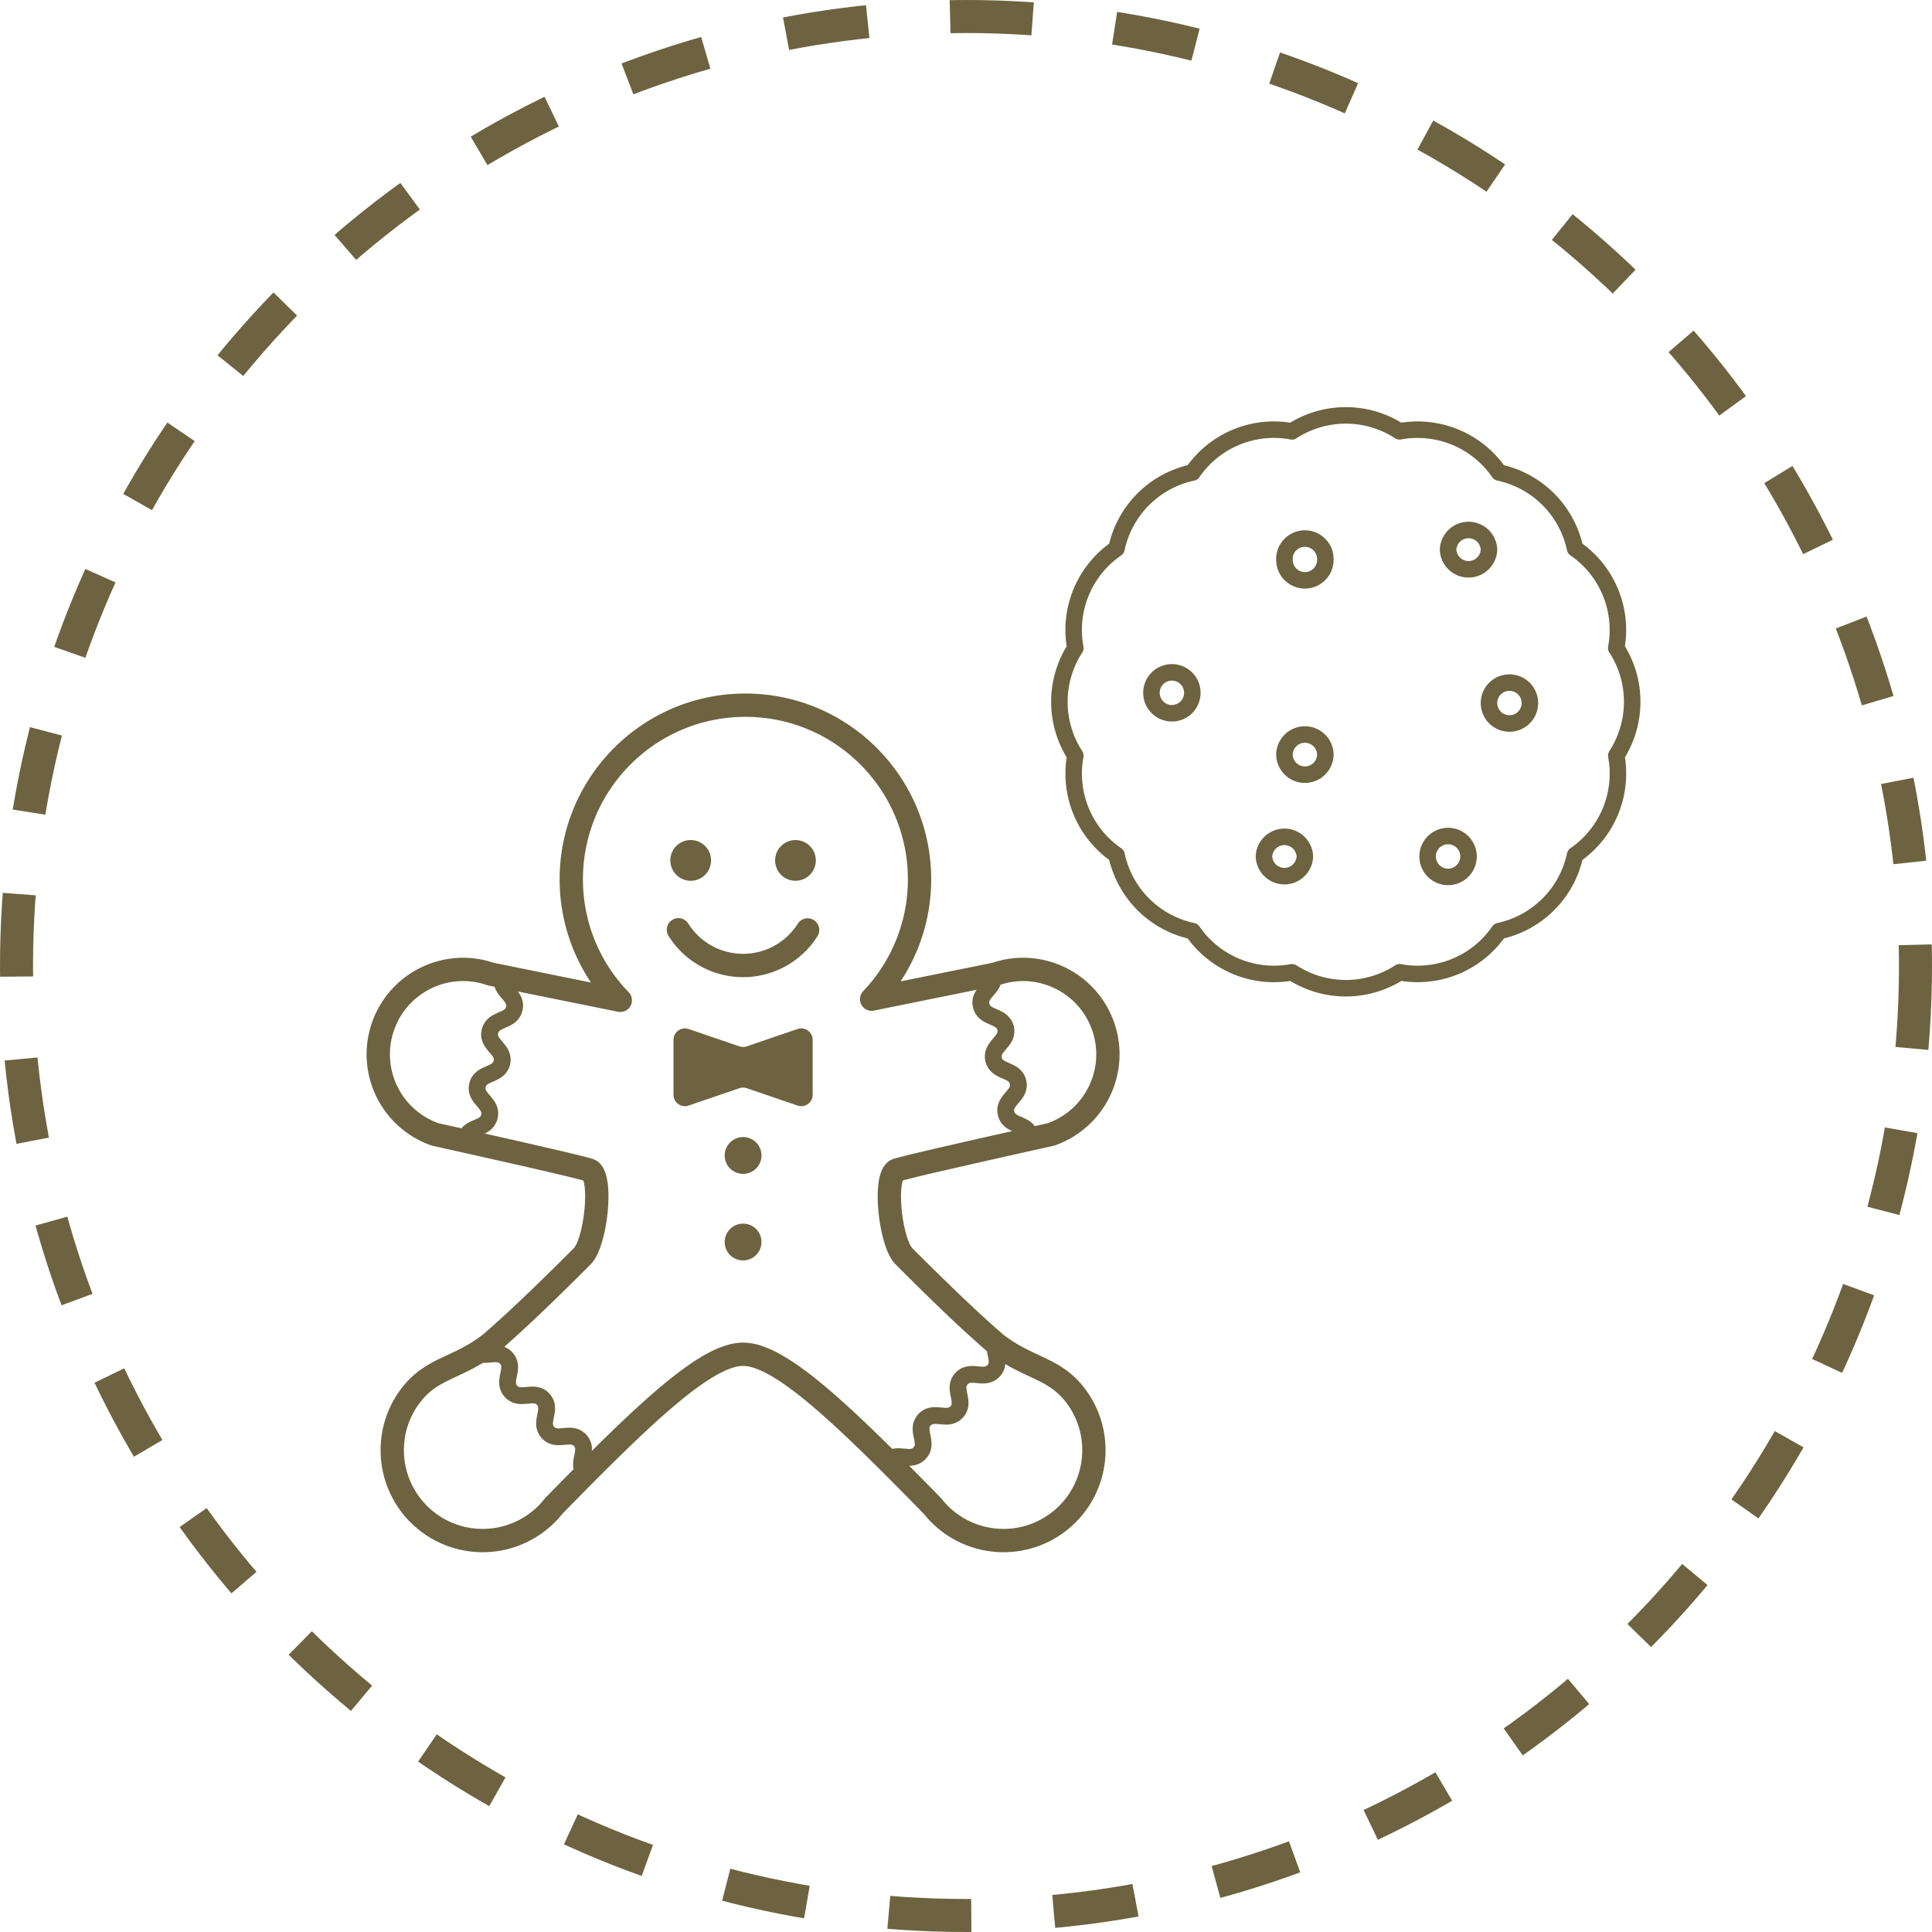 <svg width="117" height="117" fill="none" xmlns="http://www.w3.org/2000/svg"><g clip-path="url(#clip0_130_514)" fill="#6D6340"><path d="M64.459 82.898c-.612-.422-1.227-.682-1.832-.969-.604-.287-1.208-.596-1.86-1.1-.967-.831-2.103-1.896-3.116-2.875-1.019-.983-1.916-1.881-2.408-2.372a1.308 1.308 0 01-.206-.37c-.132-.317-.256-.784-.34-1.278a9.114 9.114 0 01-.132-1.478c-.001-.374.034-.701.086-.89a.83.83 0 01.024-.078l.073-.021a77.05 77.05 0 012.083-.505 863.834 863.834 0 016.266-1.417l.696-.154a.526.526 0 00.08-.023 5.854 5.854 0 003.926-5.52 5.81 5.81 0 00-.326-1.921 5.834 5.834 0 00-2.168-2.87A5.862 5.862 0 0061.952 58c-.615 0-1.242.1-1.855.307l-5.56 1.125a11.194 11.194 0 001.855-6.182c0-6.213-5.037-11.25-11.25-11.25-6.214 0-11.25 5.037-11.251 11.25 0 2.312.7 4.461 1.898 6.25l-5.886-1.193a5.852 5.852 0 00-1.856-.306 5.86 5.86 0 00-3.35 1.057 5.821 5.821 0 00-2.17 2.87 5.83 5.83 0 00.731 5.271 5.819 5.819 0 002.87 2.169c.027.01.05.017.079.023a1049.218 1049.218 0 015.173 1.16c.97.22 1.911.438 2.654.615a63.193 63.193 0 011.255.312l.036.01c.02.055.044.14.06.251.032.19.05.44.05.717a9.108 9.108 0 01-.228 1.959 5.19 5.19 0 01-.245.797 1.275 1.275 0 01-.206.37c-.49.492-1.388 1.389-2.407 2.373-1.014.978-2.148 2.043-3.114 2.872-.872.675-1.657 1.002-2.47 1.388a8.497 8.497 0 00-1.223.683 5.343 5.343 0 00-1.168 1.099 6.157 6.157 0 00-1.325 3.82 6.17 6.17 0 002.355 4.858A6.163 6.163 0 0029.224 94a6.17 6.17 0 004.823-2.313c2.689-2.75 4.98-5.035 6.85-6.607.935-.788 1.764-1.396 2.465-1.793.35-.198.667-.344.942-.436.277-.093.51-.133.696-.132.187 0 .42.039.695.132.484.16 1.09.488 1.785.97 1.044.722 2.287 1.79 3.704 3.126 1.415 1.334 3.006 2.936 4.77 4.74A6.172 6.172 0 0060.775 94a6.155 6.155 0 003.82-1.325 6.17 6.17 0 002.356-4.858 6.157 6.157 0 00-1.326-3.82 5.347 5.347 0 00-1.167-1.1zm-4.503-22.343c.06-.106.203-.257.367-.46.081-.105.166-.227.235-.376l.035-.087c.452-.147.909-.22 1.36-.22a4.45 4.45 0 012.543.804 4.41 4.41 0 011.644 2.175 4.425 4.425 0 01-.555 4 4.41 4.41 0 01-2.146 1.632l-.772.171a1.473 1.473 0 00-.46-.388c-.258-.14-.482-.213-.609-.292a.452.452 0 01-.124-.095.248.248 0 01-.053-.113.292.292 0 01-.008-.07c0-.047.01-.083.05-.154.059-.107.203-.258.366-.463a1.86 1.86 0 00.235-.375 1.264 1.264 0 00.081-.826 1.287 1.287 0 00-.182-.427 1.43 1.43 0 00-.51-.452c-.258-.14-.483-.212-.61-.29a.434.434 0 01-.123-.096.229.229 0 01-.052-.112.285.285 0 01-.009-.069.29.29 0 01.05-.154c.059-.106.204-.258.367-.462.08-.103.166-.224.235-.375a1.282 1.282 0 00-.101-1.252 1.426 1.426 0 00-.51-.451c-.258-.14-.482-.214-.608-.291a.468.468 0 01-.125-.096.249.249 0 01-.052-.112.335.335 0 01-.009-.07.29.29 0 01.05-.154zm-30.811 6.941a.267.267 0 01-.038.092.426.426 0 01-.157.127c-.136.078-.366.152-.628.3a1.473 1.473 0 00-.383.314l-1.377-.306a4.407 4.407 0 01-2.145-1.632 4.445 4.445 0 01-.804-2.543c0-.483.08-.974.248-1.457a4.404 4.404 0 011.644-2.175 4.414 4.414 0 014-.555c.028.01.063.019.092.024l.355.073c.034.108.08.206.13.29.156.262.336.434.442.575a.825.825 0 01.11.17.248.248 0 01.017.176.278.278 0 01-.038.093.435.435 0 01-.157.127c-.136.079-.366.152-.628.3-.13.077-.27.178-.39.322a1.331 1.331 0 00-.3.836c-.001.261.087.493.19.667.157.262.337.434.443.574.054.07.09.127.11.17.02.044.025.07.025.106a.325.325 0 01-.045.162.432.432 0 01-.158.127c-.136.078-.367.152-.627.3a1.47 1.47 0 00-.392.32 1.27 1.27 0 00-.263.538 1.282 1.282 0 00.154.965c.157.263.337.434.443.575a.832.832 0 01.11.17.25.25 0 01.017.175zm5.634 20.637c-.031.155-.072.34-.073.562-.001.088.01.182.03.278-.553.557-1.123 1.137-1.713 1.741l-.05.057a4.756 4.756 0 01-3.749 1.817 4.742 4.742 0 01-2.945-1.023 4.756 4.756 0 01-1.818-3.748 4.74 4.74 0 011.022-2.946c.277-.35.556-.599.863-.813.458-.318.994-.553 1.631-.853.393-.185.82-.398 1.273-.675.037.003.074.004.11.004.275-.003.495-.043.644-.04a.53.53 0 01.174.022.242.242 0 01.105.075c.036.04.048.066.057.092.01.026.016.06.016.11.001.08-.02.204-.053.358-.03.154-.071.34-.072.561 0 .137.018.288.07.442.054.155.142.307.262.44.149.166.334.287.519.352.185.066.363.082.517.082.276-.003.496-.043.645-.041.083 0 .138.01.173.023a.24.24 0 01.106.075.243.243 0 01.057.09c.01.028.015.06.015.11 0 .08-.02.204-.053.358-.03.155-.072.34-.073.562a1.265 1.265 0 00.332.88c.148.166.333.287.518.351.185.067.362.083.516.083.277-.003.498-.044.647-.041a.55.55 0 01.173.022c.036.015.06.026.105.075a.27.27 0 01.057.091.36.36 0 01.015.11c0 .079-.02.203-.053.357zm19.622-.427c-.112 0-.235.009-.365.039-1.483-1.469-2.822-2.735-4.023-3.746-.976-.822-1.86-1.476-2.678-1.94a6.865 6.865 0 00-1.19-.547A3.61 3.61 0 0045 81.307c-.378 0-.759.076-1.145.205-.675.228-1.376.62-2.139 1.147-1.143.793-2.423 1.898-3.869 3.26-.636.6-1.306 1.254-2.006 1.948.002-.032.007-.059.007-.092a1.273 1.273 0 00-.332-.88 1.264 1.264 0 00-.518-.352 1.505 1.505 0 00-.516-.082c-.277.002-.498.043-.647.04a.497.497 0 01-.173-.022.24.24 0 01-.105-.074.243.243 0 01-.056-.09.338.338 0 01-.016-.11c0-.08.02-.204.053-.358.031-.155.073-.34.074-.562a1.264 1.264 0 00-.333-.88 1.261 1.261 0 00-.518-.353 1.544 1.544 0 00-.517-.082c-.276.003-.497.043-.645.04a.54.54 0 01-.174-.021.248.248 0 01-.105-.076.245.245 0 01-.057-.09.32.32 0 01-.016-.11c0-.081.021-.205.054-.36.03-.154.07-.338.072-.56a1.28 1.28 0 00-.332-.88 1.274 1.274 0 00-.504-.347 85.147 85.147 0 002.793-2.595c1.03-.994 1.933-1.898 2.425-2.39.239-.244.382-.52.513-.83.19-.462.329-1.007.428-1.58.097-.572.152-1.166.152-1.715-.002-.455-.034-.873-.133-1.25a1.935 1.935 0 00-.234-.555 1.19 1.19 0 00-.227-.263 1.034 1.034 0 00-.351-.202 5.823 5.823 0 00-.284-.083 83.65 83.65 0 00-2.13-.515 524.076 524.076 0 00-4.131-.941c.04-.021.08-.04.122-.065.13-.075.27-.175.39-.32a1.332 1.332 0 00.3-.836 1.31 1.31 0 00-.19-.667c-.157-.262-.337-.434-.443-.574a.937.937 0 01-.11-.17.252.252 0 01-.017-.175.274.274 0 01.038-.092.43.43 0 01.157-.127c.137-.079.367-.152.628-.3.13-.076.27-.177.391-.32a1.28 1.28 0 00.264-.538c.023-.1.035-.201.035-.3a1.308 1.308 0 00-.19-.666c-.157-.263-.337-.434-.443-.575a.886.886 0 01-.11-.17.24.24 0 01-.016-.175.25.25 0 01.037-.093.418.418 0 01.158-.127c.136-.08.366-.153.628-.301.129-.075.27-.177.39-.32a1.342 1.342 0 00.3-.838 1.31 1.31 0 00-.19-.667 2.128 2.128 0 00-.127-.188l6.064 1.227a.705.705 0 00.647-1.182 9.803 9.803 0 01-2.768-6.838 9.804 9.804 0 012.882-6.956 9.8 9.8 0 016.957-2.882 9.8 9.8 0 016.956 2.882 9.803 9.803 0 012.882 6.956 9.796 9.796 0 01-2.704 6.771.708.708 0 00-.107.829.71.71 0 00.759.35l6.217-1.26c-.05.073-.098.15-.139.243a1.253 1.253 0 00-.081.824c.035.158.099.304.182.428.145.219.339.357.51.451.257.14.482.213.608.291a.458.458 0 01.125.096.25.25 0 01.052.112c.006.03.008.051.008.07 0 .046-.009.081-.05.153-.059.106-.203.257-.367.462-.08.104-.165.225-.234.374a1.257 1.257 0 00-.082.825c.036.158.1.304.182.429.146.218.34.356.51.451.258.14.483.212.61.29.063.037.1.07.123.097.022.027.037.05.052.111.008.03.01.052.01.07a.29.29 0 01-.05.155c-.06.106-.204.257-.367.462a1.798 1.798 0 00-.235.376 1.253 1.253 0 00-.081.825c.036.157.098.303.182.428.145.218.34.357.51.451.06.033.116.06.172.086a530.438 530.438 0 00-5.322 1.213 78.37 78.37 0 00-1.59.39 6.17 6.17 0 00-.285.083c-.136.045-.257.12-.352.202a1.349 1.349 0 00-.337.468c-.108.24-.163.487-.202.753a6.27 6.27 0 00-.054.846c0 .732.096 1.547.265 2.278.085.366.188.71.315 1.02.131.308.274.584.513.828.492.492 1.395 1.395 2.425 2.39a78.886 78.886 0 003.101 2.863c.015.1.033.19.05.272.031.154.053.278.052.358a.34.34 0 01-.015.11.253.253 0 01-.058.092.24.24 0 01-.105.075.509.509 0 01-.175.023c-.148.002-.369-.038-.645-.041-.153 0-.33.016-.516.082a1.28 1.28 0 00-.52.353 1.285 1.285 0 00-.332.88c.001.222.042.408.073.562.033.154.054.277.053.358 0 .05-.006.083-.015.11a.255.255 0 01-.057.091.249.249 0 01-.105.075.511.511 0 01-.174.022c-.148.003-.37-.038-.645-.04a1.5 1.5 0 00-.517.082c-.184.065-.37.185-.518.352a1.287 1.287 0 00-.332.88c0 .221.043.407.073.561.033.155.054.278.053.36a.34.34 0 01-.014.108.269.269 0 01-.058.09.242.242 0 01-.104.075.536.536 0 01-.174.023c-.149.002-.37-.039-.646-.041zm9.321 3.859a4.739 4.739 0 01-2.947 1.023 4.755 4.755 0 01-3.747-1.817l-.05-.057c-.664-.679-1.304-1.33-1.92-1.95a1.5 1.5 0 00.505-.083c.185-.065.37-.185.518-.352a1.278 1.278 0 00.332-.88c0-.222-.042-.407-.072-.561a1.944 1.944 0 01-.053-.359.254.254 0 01.071-.2.251.251 0 01.105-.074.531.531 0 01.174-.022c.149-.003.369.037.645.04.155 0 .332-.016.517-.082.184-.065.37-.185.518-.352a1.265 1.265 0 00.332-.88c0-.223-.042-.407-.072-.562a1.93 1.93 0 01-.053-.359.36.36 0 01.014-.109.271.271 0 01.057-.09.233.233 0 01.107-.076.511.511 0 01.173-.023c.15-.003.37.038.645.041.154 0 .332-.017.517-.082.186-.065.371-.186.52-.354a1.24 1.24 0 00.322-.739c.645.382 1.237.64 1.747.883.383.182.721.357 1.028.57.306.213.585.462.862.812a4.741 4.741 0 011.022 2.946 4.756 4.756 0 01-1.817 3.748z"/><path d="M49.287 55.722a.705.705 0 00-.974.217 3.92 3.92 0 01-6.625 0 .706.706 0 10-1.191.758 5.33 5.33 0 009.007 0 .706.706 0 00-.217-.975zm-7.46-2.383a1.233 1.233 0 10.001-2.467 1.233 1.233 0 00-.001 2.467zm6.346 0a1.233 1.233 0 100-2.466 1.233 1.233 0 000 2.466zM45 68.86a1.114 1.114 0 10.002 2.228A1.114 1.114 0 0045 68.86zm0 5.242a1.114 1.114 0 10.001 2.228A1.114 1.114 0 0045 74.102zm3.298-11.786l-3.074 1.05a.702.702 0 01-.448 0l-3.073-1.05a.694.694 0 00-.917.657v3.322a.692.692 0 00.917.656l3.073-1.05a.7.7 0 01.448 0l3.074 1.05a.692.692 0 00.917-.656v-3.322a.694.694 0 00-.917-.657z"/></g><circle cx="58.5" cy="58.5" r="57.5" stroke="#6D6340" stroke-width="2" stroke-dasharray="5 5"/><path d="M98.844 42.5c0-1.203-.356-2.32-.966-3.26a5.972 5.972 0 00-.354-3.378 5.972 5.972 0 00-2.139-2.641 5.972 5.972 0 00-1.622-2.984 5.972 5.972 0 00-2.986-1.622 5.971 5.971 0 00-2.64-2.138 6 6 0 00-3.38-.356 5.972 5.972 0 00-3.258-.965 5.961 5.961 0 00-3.258.966 5.971 5.971 0 00-6.02 2.494 5.972 5.972 0 00-4.606 4.607 5.973 5.973 0 00-2.494 6.021 5.98 5.98 0 000 6.516 5.98 5.98 0 002.497 6.021 5.972 5.972 0 004.606 4.606 5.981 5.981 0 006.021 2.494 5.98 5.98 0 006.516-.001 5.982 5.982 0 006.02-2.494 5.972 5.972 0 002.984-1.622 5.962 5.962 0 001.622-2.986 6 6 0 002.138-2.64 6 6 0 00.356-3.38 6 6 0 00.963-3.258z" stroke="#6D6340" stroke-linecap="round" stroke-linejoin="round"/><path d="M69.73 41.957a1.238 1.238 0 100-.002v.002zm8.054 3.716a1.238 1.238 0 102.478.002v-.002a1.24 1.24 0 00-2.478-.001v.002zm-1.24 6.195a1.24 1.24 0 002.478 0 1.24 1.24 0 00-2.478 0zm9.912 0a1.238 1.238 0 100-.002v.002zm3.716-9.292a1.238 1.238 0 102.477 0 1.238 1.238 0 00-2.477 0zm-2.478-9.29a1.24 1.24 0 002.478 0 1.24 1.24 0 00-2.478 0zm-9.91.618a1.238 1.238 0 102.478.002v-.002a1.24 1.24 0 10-2.478 0z" stroke="#6D6340" stroke-linecap="round" stroke-linejoin="round"/><defs><clipPath id="clip0_130_514"><path fill="#fff" transform="translate(19 42)" d="M0 0h52v52H0z"/></clipPath></defs></svg>